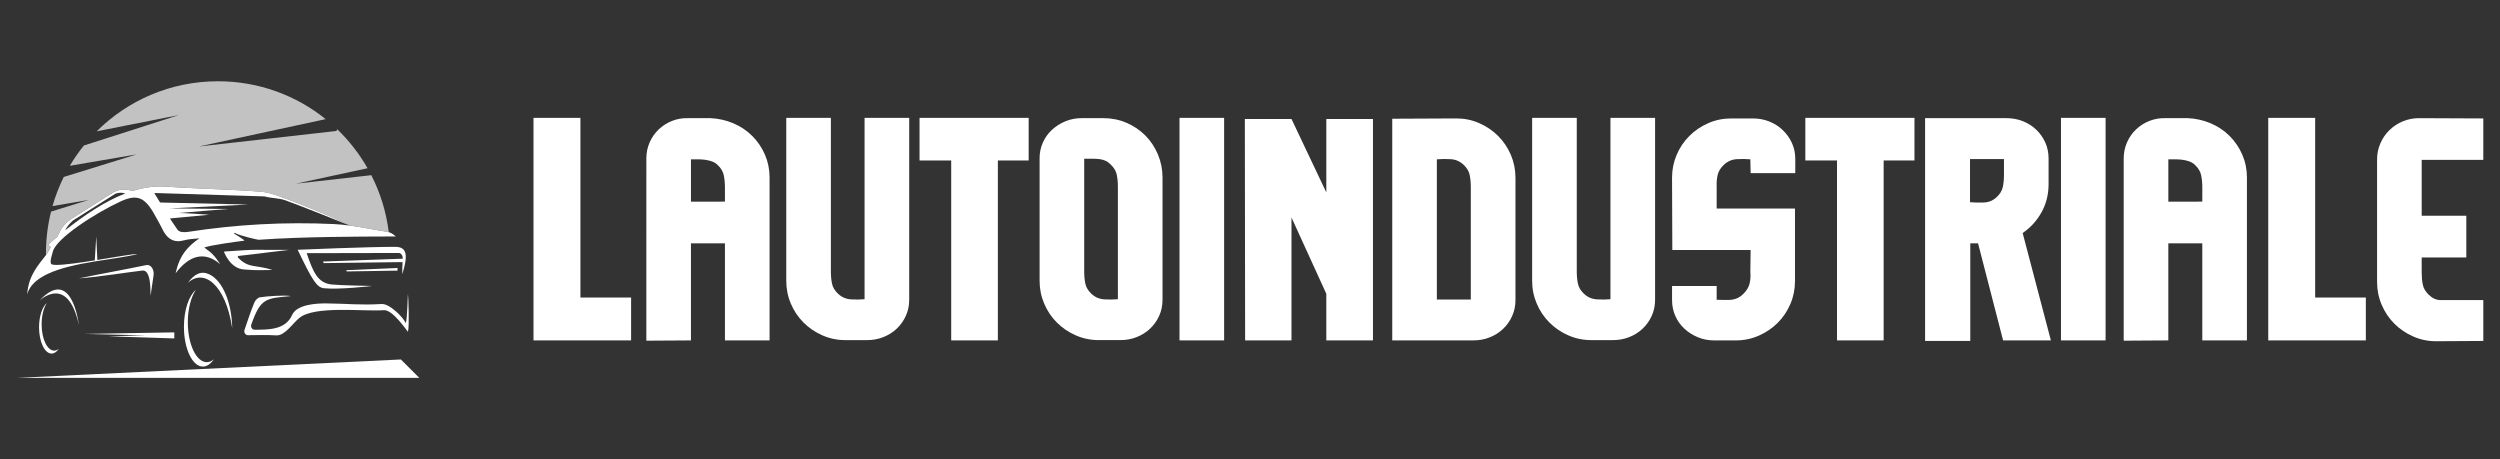 <?xml version="1.0" encoding="utf-8"?>
<!-- Generator: Adobe Illustrator 16.0.0, SVG Export Plug-In . SVG Version: 6.00 Build 0)  -->
<!DOCTYPE svg PUBLIC "-//W3C//DTD SVG 1.1//EN" "http://www.w3.org/Graphics/SVG/1.1/DTD/svg11.dtd">
<svg version="1.1" id="Calque_1" xmlns="http://www.w3.org/2000/svg" xmlns:xlink="http://www.w3.org/1999/xlink" x="0px" y="0px"
	 width="272.25px" height="50px" viewBox="0 0 272.25 50" enable-background="new 0 0 272.25 50" xml:space="preserve">
<rect x="0" y="0" width="272.25" height="50" fill="#333333" stroke="none"/>
<g>
	<g>
		<path fill="#FFFFFF" d="M58.098,37.069V12.835h5.11v19.563h5.519v4.671H58.098z"/>
		<path fill="#FFFFFF" d="M70.388,17.255c0-0.627,0.12-1.211,0.36-1.754c0.24-0.543,0.571-1.014,0.988-1.412
			c0.417-0.396,0.904-0.705,1.458-0.924c0.554-0.22,1.145-0.32,1.771-0.298h2.414c0.877,0.042,1.71,0.23,2.492,0.564
			c0.785,0.334,1.468,0.794,2.054,1.38c0.585,0.586,1.044,1.264,1.38,2.038c0.333,0.774,0.501,1.598,0.501,2.478V37.07h-4.86V26.502
			h-3.701V37.07l-4.859,0.03L70.388,17.255L70.388,17.255z M78.946,21.958v-1.535c0-0.482-0.042-0.925-0.126-1.334
			c-0.083-0.407-0.303-0.777-0.659-1.114c-0.189-0.188-0.407-0.322-0.658-0.406c-0.249-0.083-0.5-0.143-0.752-0.173
			c-0.25-0.031-0.512-0.047-0.784-0.047c-0.251,0-0.49,0-0.721,0v4.609H78.946z"/>
		<path fill="#FFFFFF" d="M85.624,12.835h4.859v16.742c0,0.48,0.042,0.917,0.125,1.316c0.083,0.396,0.304,0.764,0.659,1.099
			c0.397,0.373,0.868,0.576,1.412,0.609c0.542,0.032,1.034,0.026,1.473-0.016V12.835h4.86v19.813c0,0.629-0.121,1.208-0.362,1.741
			c-0.241,0.532-0.571,0.997-0.987,1.396c-0.418,0.396-0.905,0.703-1.458,0.922c-0.554,0.221-1.146,0.331-1.772,0.331H92.05
			c-0.878,0-1.709-0.174-2.493-0.518c-0.784-0.347-1.468-0.809-2.054-1.396c-0.583-0.584-1.044-1.27-1.379-2.055
			c-0.334-0.782-0.5-1.613-0.5-2.49V12.835z"/>
		<path fill="#FFFFFF" d="M108.667,17.476v19.594h-5.08V17.476h-3.449v-4.641h11.883v4.641H108.667z"/>
		<path fill="#FFFFFF" d="M113.211,17.255c0-0.627,0.12-1.206,0.361-1.74c0.239-0.532,0.569-0.993,0.988-1.379
			c0.418-0.387,0.903-0.695,1.457-0.925c0.554-0.229,1.145-0.345,1.771-0.345h2.384c0.877,0,1.709,0.167,2.491,0.501
			c0.784,0.335,1.468,0.794,2.054,1.38c0.586,0.586,1.043,1.275,1.379,2.069c0.334,0.794,0.502,1.63,0.502,2.508v13.322
			c0,0.629-0.121,1.208-0.361,1.741c-0.239,0.532-0.57,0.997-0.987,1.396c-0.417,0.396-0.905,0.703-1.458,0.922
			c-0.554,0.221-1.145,0.331-1.771,0.331h-2.384c-0.877,0-1.707-0.174-2.491-0.518c-0.785-0.347-1.468-0.809-2.054-1.396
			c-0.585-0.584-1.046-1.27-1.379-2.055c-0.334-0.782-0.501-1.613-0.501-2.49V17.255z M118.07,29.577
			c0,0.48,0.042,0.917,0.124,1.316c0.085,0.396,0.306,0.764,0.66,1.099c0.396,0.373,0.866,0.576,1.41,0.609
			c0.544,0.032,1.036,0.026,1.474-0.016V20.328c0-0.48-0.042-0.918-0.125-1.316c-0.084-0.398-0.305-0.763-0.659-1.097
			c-0.188-0.189-0.375-0.324-0.563-0.408c-0.189-0.083-0.392-0.142-0.612-0.172c-0.219-0.031-0.465-0.048-0.737-0.048
			s-0.596,0-0.972,0L118.07,29.577L118.07,29.577z"/>
		<path fill="#FFFFFF" d="M128.448,37.069V12.835h4.859v24.234H128.448z"/>
		<path fill="#FFFFFF" d="M144.435,37.069v-5.077l-3.792-8.309v13.386h-5.049l-0.03-24.109h5.08l3.792,7.994V12.96h5.08v24.109
			H144.435z"/>
		<path fill="#FFFFFF" d="M158.604,12.897c0.879,0,1.712,0.173,2.494,0.518c0.785,0.345,1.467,0.811,2.052,1.395
			c0.585,0.586,1.045,1.27,1.382,2.054c0.333,0.785,0.502,1.615,0.502,2.492V32.68c0,0.626-0.121,1.208-0.362,1.738
			c-0.24,0.534-0.568,1-0.985,1.396c-0.421,0.398-0.905,0.705-1.458,0.924c-0.554,0.221-1.145,0.33-1.772,0.33h-8.841V12.93
			L158.604,12.897z M157.979,17.334c-0.546-0.031-1.047-0.026-1.506,0.016v15.267h3.699V20.359c0-0.48-0.043-0.918-0.126-1.317
			c-0.083-0.396-0.304-0.762-0.659-1.097C158.992,17.57,158.522,17.365,157.979,17.334z"/>
		<path fill="#FFFFFF" d="M166.85,12.835h4.86v16.742c0,0.48,0.042,0.917,0.126,1.316c0.083,0.396,0.303,0.764,0.659,1.099
			c0.396,0.373,0.867,0.576,1.41,0.609c0.542,0.032,1.035,0.026,1.474-0.016V12.835h4.859v19.813c0,0.629-0.121,1.208-0.361,1.741
			c-0.241,0.532-0.57,0.997-0.987,1.396c-0.418,0.396-0.904,0.703-1.457,0.922c-0.556,0.221-1.146,0.331-1.772,0.331h-2.383
			c-0.877,0-1.708-0.174-2.49-0.518c-0.787-0.347-1.47-0.809-2.056-1.396c-0.585-0.584-1.045-1.27-1.379-2.055
			c-0.335-0.782-0.503-1.613-0.503-2.49V12.835z"/>
		<path fill="#FFFFFF" d="M186.915,32.647c0.374,0,0.699,0.005,0.972,0.017c0.27,0.012,0.518,0,0.737-0.03
			c0.219-0.031,0.428-0.096,0.627-0.188c0.197-0.096,0.392-0.234,0.577-0.424c0.357-0.333,0.585-0.701,0.69-1.097
			c0.106-0.397,0.136-0.835,0.096-1.315l0.028-2.385h-8.526l-0.03-7.868c0-0.877,0.167-1.708,0.502-2.492
			c0.333-0.784,0.793-1.468,1.379-2.054c0.584-0.584,1.271-1.05,2.054-1.395c0.784-0.345,1.613-0.517,2.492-0.517h2.383
			c0.626,0,1.217,0.108,1.77,0.329c0.554,0.221,1.042,0.528,1.459,0.924c0.418,0.399,0.753,0.862,1.004,1.396
			c0.248,0.532,0.376,1.112,0.376,1.739v1.568h-4.861l-0.03-1.505c-0.44-0.042-0.93-0.047-1.473-0.016
			c-0.545,0.031-1.015,0.235-1.41,0.611c-0.357,0.335-0.581,0.701-0.675,1.097c-0.095,0.399-0.131,0.836-0.111,1.317v2.352h8.529
			v7.9c0,0.877-0.166,1.708-0.501,2.492s-0.796,1.468-1.38,2.053s-1.269,1.05-2.054,1.395c-0.784,0.345-1.613,0.519-2.491,0.519
			h-2.383c-0.628,0-1.22-0.114-1.772-0.345c-0.554-0.23-1.039-0.54-1.457-0.926c-0.42-0.387-0.748-0.846-0.989-1.38
			c-0.238-0.532-0.359-1.113-0.359-1.738v-1.537h4.857v1.473L186.915,32.647z"/>
		<path fill="#FFFFFF" d="M205.129,17.476v19.594h-5.079V17.476h-3.449v-4.641h11.884v4.641H205.129z"/>
		<path fill="#FFFFFF" d="M214.564,37.131h-4.922V12.867h8.871c0.629,0,1.217,0.11,1.773,0.329c0.552,0.219,1.038,0.528,1.457,0.923
			c0.419,0.398,0.746,0.863,0.988,1.396c0.238,0.534,0.359,1.113,0.359,1.74v2.79c0,1.129-0.256,2.152-0.768,3.074
			c-0.512,0.919-1.196,1.672-2.055,2.256l3.073,11.694h-5.203L215.411,26.5h-0.847V37.131L214.564,37.131z M218.233,17.319h-3.699
			v4.702c0.459,0.042,0.961,0.053,1.506,0.031c0.543-0.021,1.012-0.219,1.409-0.595c0.356-0.334,0.575-0.701,0.659-1.098
			c0.085-0.396,0.126-0.834,0.126-1.317L218.233,17.319L218.233,17.319z"/>
		<path fill="#FFFFFF" d="M224.44,37.069V12.835h4.859v24.234H224.44z"/>
		<path fill="#FFFFFF" d="M231.273,17.255c0-0.627,0.119-1.211,0.361-1.754c0.236-0.543,0.567-1.014,0.986-1.412
			c0.419-0.396,0.903-0.705,1.458-0.924c0.554-0.22,1.145-0.32,1.771-0.298h2.415c0.876,0.042,1.707,0.23,2.491,0.564
			c0.782,0.334,1.468,0.794,2.053,1.38c0.585,0.586,1.044,1.264,1.381,2.038c0.334,0.774,0.501,1.598,0.501,2.478V37.07h-4.86
			V26.502h-3.699V37.07l-4.86,0.03V17.255H231.273z M239.832,21.958v-1.535c0-0.482-0.04-0.925-0.126-1.334
			c-0.082-0.407-0.302-0.777-0.658-1.114c-0.188-0.188-0.407-0.322-0.659-0.406c-0.249-0.083-0.5-0.143-0.752-0.173
			c-0.25-0.031-0.512-0.047-0.784-0.047c-0.25,0-0.49,0-0.721,0v4.609H239.832z"/>
		<path fill="#FFFFFF" d="M247.012,37.069V12.835h5.11v19.563h5.518v4.671H247.012z"/>
		<path fill="#FFFFFF" d="M270.431,17.413h-6.708v6.082h4.859v4.545h-4.859v1.661c0,0.482,0.04,0.92,0.124,1.315
			c0.084,0.399,0.303,0.764,0.66,1.099c0.396,0.376,0.814,0.564,1.252,0.564c0.461,0,0.961,0,1.506,0h3.167v4.45l-5.142,0.031
			c-0.877,0-1.709-0.172-2.49-0.517c-0.786-0.346-1.47-0.81-2.056-1.395c-0.584-0.586-1.044-1.271-1.378-2.053
			c-0.336-0.786-0.503-1.615-0.503-2.492V17.381c0-0.626,0.119-1.216,0.361-1.771c0.239-0.553,0.57-1.035,0.988-1.44
			c0.417-0.408,0.903-0.726,1.457-0.957c0.553-0.229,1.145-0.345,1.771-0.345l6.991,0.031v4.516H270.431z"/>
	</g>
	<g>
		<path opacity="0.7" fill="#FFFFFF" enable-background="new    " d="M42.335,25.283c-0.037-0.009-0.075-0.019-0.115-0.024
			c-1.366-0.217-2.732-0.504-4.102-0.691c-1.191-0.611-6.888-3.057-8.954-3.579c-1.078-0.273-8.507-0.454-10.958-0.658
			c-1.287-0.105-2.552,0.081-3.791,0.471l-0.165-0.052c-0.682-0.215-1.424-0.115-2.027,0.267l-4.488,2.839
			c-0.524,0.332-0.949,0.803-1.22,1.36l-0.274,0.562c-0.005,0.004-0.005,0.006-0.008,0.009L5.327,26.57
			c-0.05,0.046-0.048,0.149,0.006,0.189l0.188,0.136c-0.105,0.293-0.29,0.579-0.514,0.881c-0.002-0.064-0.002-0.132-0.002-0.195
			c0-1.564,0.192-3.085,0.554-4.538l4.115-1.275c-0.122,0.02-1.795,0.306-3.956,0.676c0.313-1.103,0.726-2.166,1.227-3.174
			l7.948-2.461c-0.106,0.018-3.722,0.635-7.289,1.246c0.458-0.775,0.969-1.514,1.532-2.21l10.352-3.319
			c-0.126,0.025-4.923,0.971-8.962,1.775c3.386-3.372,8.057-5.452,13.212-5.452c4.439,0,8.52,1.543,11.729,4.124L21.66,15.953
			l14.982-1.69l0.077-0.191c1.296,1.245,2.411,2.676,3.308,4.247l-7.796,1.683l8.204-0.925
			C41.408,20.98,42.064,23.071,42.335,25.283z"/>
		<g>
			<path fill="#FFFFFF" d="M4.533,35.321c0-0.966,0.229-1.818,0.577-2.337c-0.502,0.421-0.858,1.453-0.858,2.657
				c0,1.582,0.613,2.864,1.367,2.864c0.294,0,0.566-0.192,0.789-0.526c-0.158,0.134-0.33,0.206-0.509,0.206
				C5.145,38.186,4.533,36.904,4.533,35.321z"/>
			<path fill="#FFFFFF" d="M42.335,25.283c-0.037-0.009-0.075-0.019-0.115-0.024c-1.366-0.217-2.732-0.504-4.102-0.691
				c-0.604-0.081-1.208-0.144-1.813-0.17c-5.283-0.245-10.56,0.037-15.817,0.852c-0.386,0.061-0.936,0.072-1.155-0.231
				c-0.012-0.019-0.026-0.035-0.037-0.055c-0.834-1.164-1.571-2.458-2.464-3.892c-0.014-0.022-0.002-0.054,0.015-0.054l11.965,0.37
				c0.701,0.205,1.489,0.166,2.223,0.412c1.063,0.356,6.123,2.384,7.085,2.767c-1.191-0.611-6.888-3.057-8.954-3.579
				c-1.078-0.274-8.507-0.454-10.958-0.658c-1.287-0.105-2.552,0.081-3.791,0.47l-0.165-0.051c-0.682-0.215-1.424-0.115-2.027,0.267
				l-4.488,2.839c-0.524,0.332-0.948,0.803-1.22,1.36l-0.274,0.562c-0.005,0.004-0.005,0.006-0.007,0.008L5.327,26.57
				c-0.05,0.046-0.048,0.149,0.006,0.189l0.188,0.136c-0.105,0.293-0.29,0.579-0.514,0.881c-0.742,0.998-1.915,2.162-2.041,4.275
				c0.251-0.965,1.066-1.667,2.175-2.199c2.846-1.36,7.633-1.587,9.843-2.188c-0.33-0.042-2.316,0.312-4.382,0.643l-0.121-2.569
				l-0.159,2.615c-1.645,0.262-3.296,0.496-4.159,0.496c-0.346,0-0.566-0.04-0.607-0.128c-0.141-0.314,0.095-0.903,0.198-1.318
				c0.346-1.418,4.536-4.159,7.396-5.475c1.951-0.895,2.759-0.346,3.94,1.912c0.172,0.328,0.37,0.635,0.526,0.976
				c0.57,1.268,1.375,1.654,2.43,1.354c0.544-0.155,1.112-0.149,1.665-0.216c-1.186,0.825-2.151,1.768-2.583,3.802
				c1.423-1.894,3.104-2.49,4.86-0.979c-0.698-1.069-0.997-1.274-1.747-1.821c0.704-0.268,3.522-0.639,4.361-0.748
				c0.151-0.018-1.086-0.755-1.086-0.755c-0.044-0.04,0.002-0.118,0.057-0.088c0.564,0.319,2.51,0.75,2.59,0.746
				c4.86-0.345,11.005-0.347,14.221-0.358c0.255-0.002,0.495-0.004,0.71-0.004C42.85,25.515,42.595,25.355,42.335,25.283z
				 M7.096,25.082c0.19-0.396,0.481-0.736,0.854-1.074l4.649-2.93c0.312-0.1,0.696-0.129,1.042-0.007
				C11.325,21.958,9.118,23.496,7.096,25.082z"/>
			<path fill="#FFFFFF" d="M44.429,32.05c-0.031-0.112-0.065,2.765-0.241,3.146c-0.179-0.517-1.707-2.144-2.633-2.09
				c-2.367,0.142-3.645-0.044-6.017-0.065c-1.061-0.011-3.217,0.102-3.729,1.262c-0.73,1.66-2.643,1.589-4.072,1.607
				c-0.274,0.004-0.465-0.289-0.37-0.567c1.032-2.956,1.64-2.837,4.329-3.103c-0.833-0.123-2.581,0.021-3.366,0.13
				c-0.229,0.032-0.513,0.288-0.625,0.561c-0.391,0.941-0.715,1.934-1.078,2.991c-0.096,0.283,0.102,0.58,0.38,0.58
				c1.08-0.012,2.082-0.04,3.08,0.02c0.913,0.053,1.729-1.238,2.49-1.882c1.653-1.395,6.988-0.695,9.235-0.863
				c0.927-0.064,2.389,2.092,2.613,2.355C44.596,35.608,44.473,32.213,44.429,32.05z"/>
			<path fill="#FFFFFF" d="M32.417,27.201c1.57,3.278,2.075,4.104,2.856,4.187c1.669,0.178,5.266-0.247,5.266-0.247
				s-3.536-0.062-4.422-0.16c-1.515-0.167-2.018-1.34-2.72-3.411l10.029-0.021c0.247,0,0.444,0.281,0.431,0.618c0,0,0,0.002,0,0.005
				l-8.678,0.307l0.078,0.174l8.583-0.111c-0.024,0.465-0.049,0.958-0.028,1.323c0.603-1.974,0.575-2.982-0.764-2.985
				C40.317,26.873,32.421,27.19,32.417,27.201z"/>
			<path fill="#FFFFFF" d="M16.399,32.215c0.12-0.829,0.224-1.539,0.325-2.235c0.092-0.643-0.311-1.212-0.785-1.113
				c-2.263,0.473-5.07,0.971-7.338,1.446c2.295-0.165,5.09-0.642,6.913-0.85C16.521,29.352,16.36,31.96,16.399,32.215z"/>
			<path fill="#FFFFFF" d="M29.676,29.403c-1.808-0.608-2.561-0.118-3.751-1.348c-0.055-0.058-0.025-0.182,0.044-0.182l5.545-0.664
				c-4.13,0.033-2.939-0.111-7.066,0.18c-0.037,0.004-0.058,0.058-0.039,0.098c0.596,1.302,1.359,1.801,2.173,1.86
				C28.198,29.472,28.054,29.403,29.676,29.403z"/>
			<path fill="#FFFFFF" d="M22.807,29.881c-0.909-0.434-1.633-0.051-2.36,0.931c1.733-1.609,4.116,0.139,4.841,4.933
				C25.246,32.897,24.212,30.55,22.807,29.881z"/>
			<path fill="#FFFFFF" d="M4.272,32.766c0,0,3.077-3.025,4.313,2.609C8.585,35.375,7.858,28.874,4.272,32.766z"/>
			<path fill="#FFFFFF" d="M15.864,36.525c0,0-4.363,0.106-4.01,0.106c0.353,0,7.128,0.225,7.128,0.225v-0.662L9.14,36.366
				L15.864,36.525z"/>
			<path fill="#FFFFFF" d="M20.454,35.104c0-1.461,0.345-2.751,0.873-3.535c-0.76,0.64-1.297,2.196-1.297,4.021
				c0,2.391,0.925,4.331,2.065,4.331c0.446,0,0.856-0.295,1.193-0.796c-0.237,0.2-0.497,0.313-0.77,0.313
				C21.379,39.438,20.454,37.498,20.454,35.104z"/>
			<polygon fill="#FFFFFF" points="43.288,29.472 43.288,29.179 37.706,29.424 37.756,29.56 			"/>
		</g>
		<path fill="#FFFFFF" d="M17.188,22.048h-0.145l0.735,1.805l5.013-0.466c0,0-2.9-0.215-3.364-0.191
			c1.131-0.104,5.425-0.438,5.425-0.438l-6.395-0.065l8.597-0.419L17.188,22.048z"/>
		<polygon fill="#FFFFFF" points="1.817,41.152 45.66,41.152 43.655,39.146 		"/>
	</g>
</g>
</svg>
